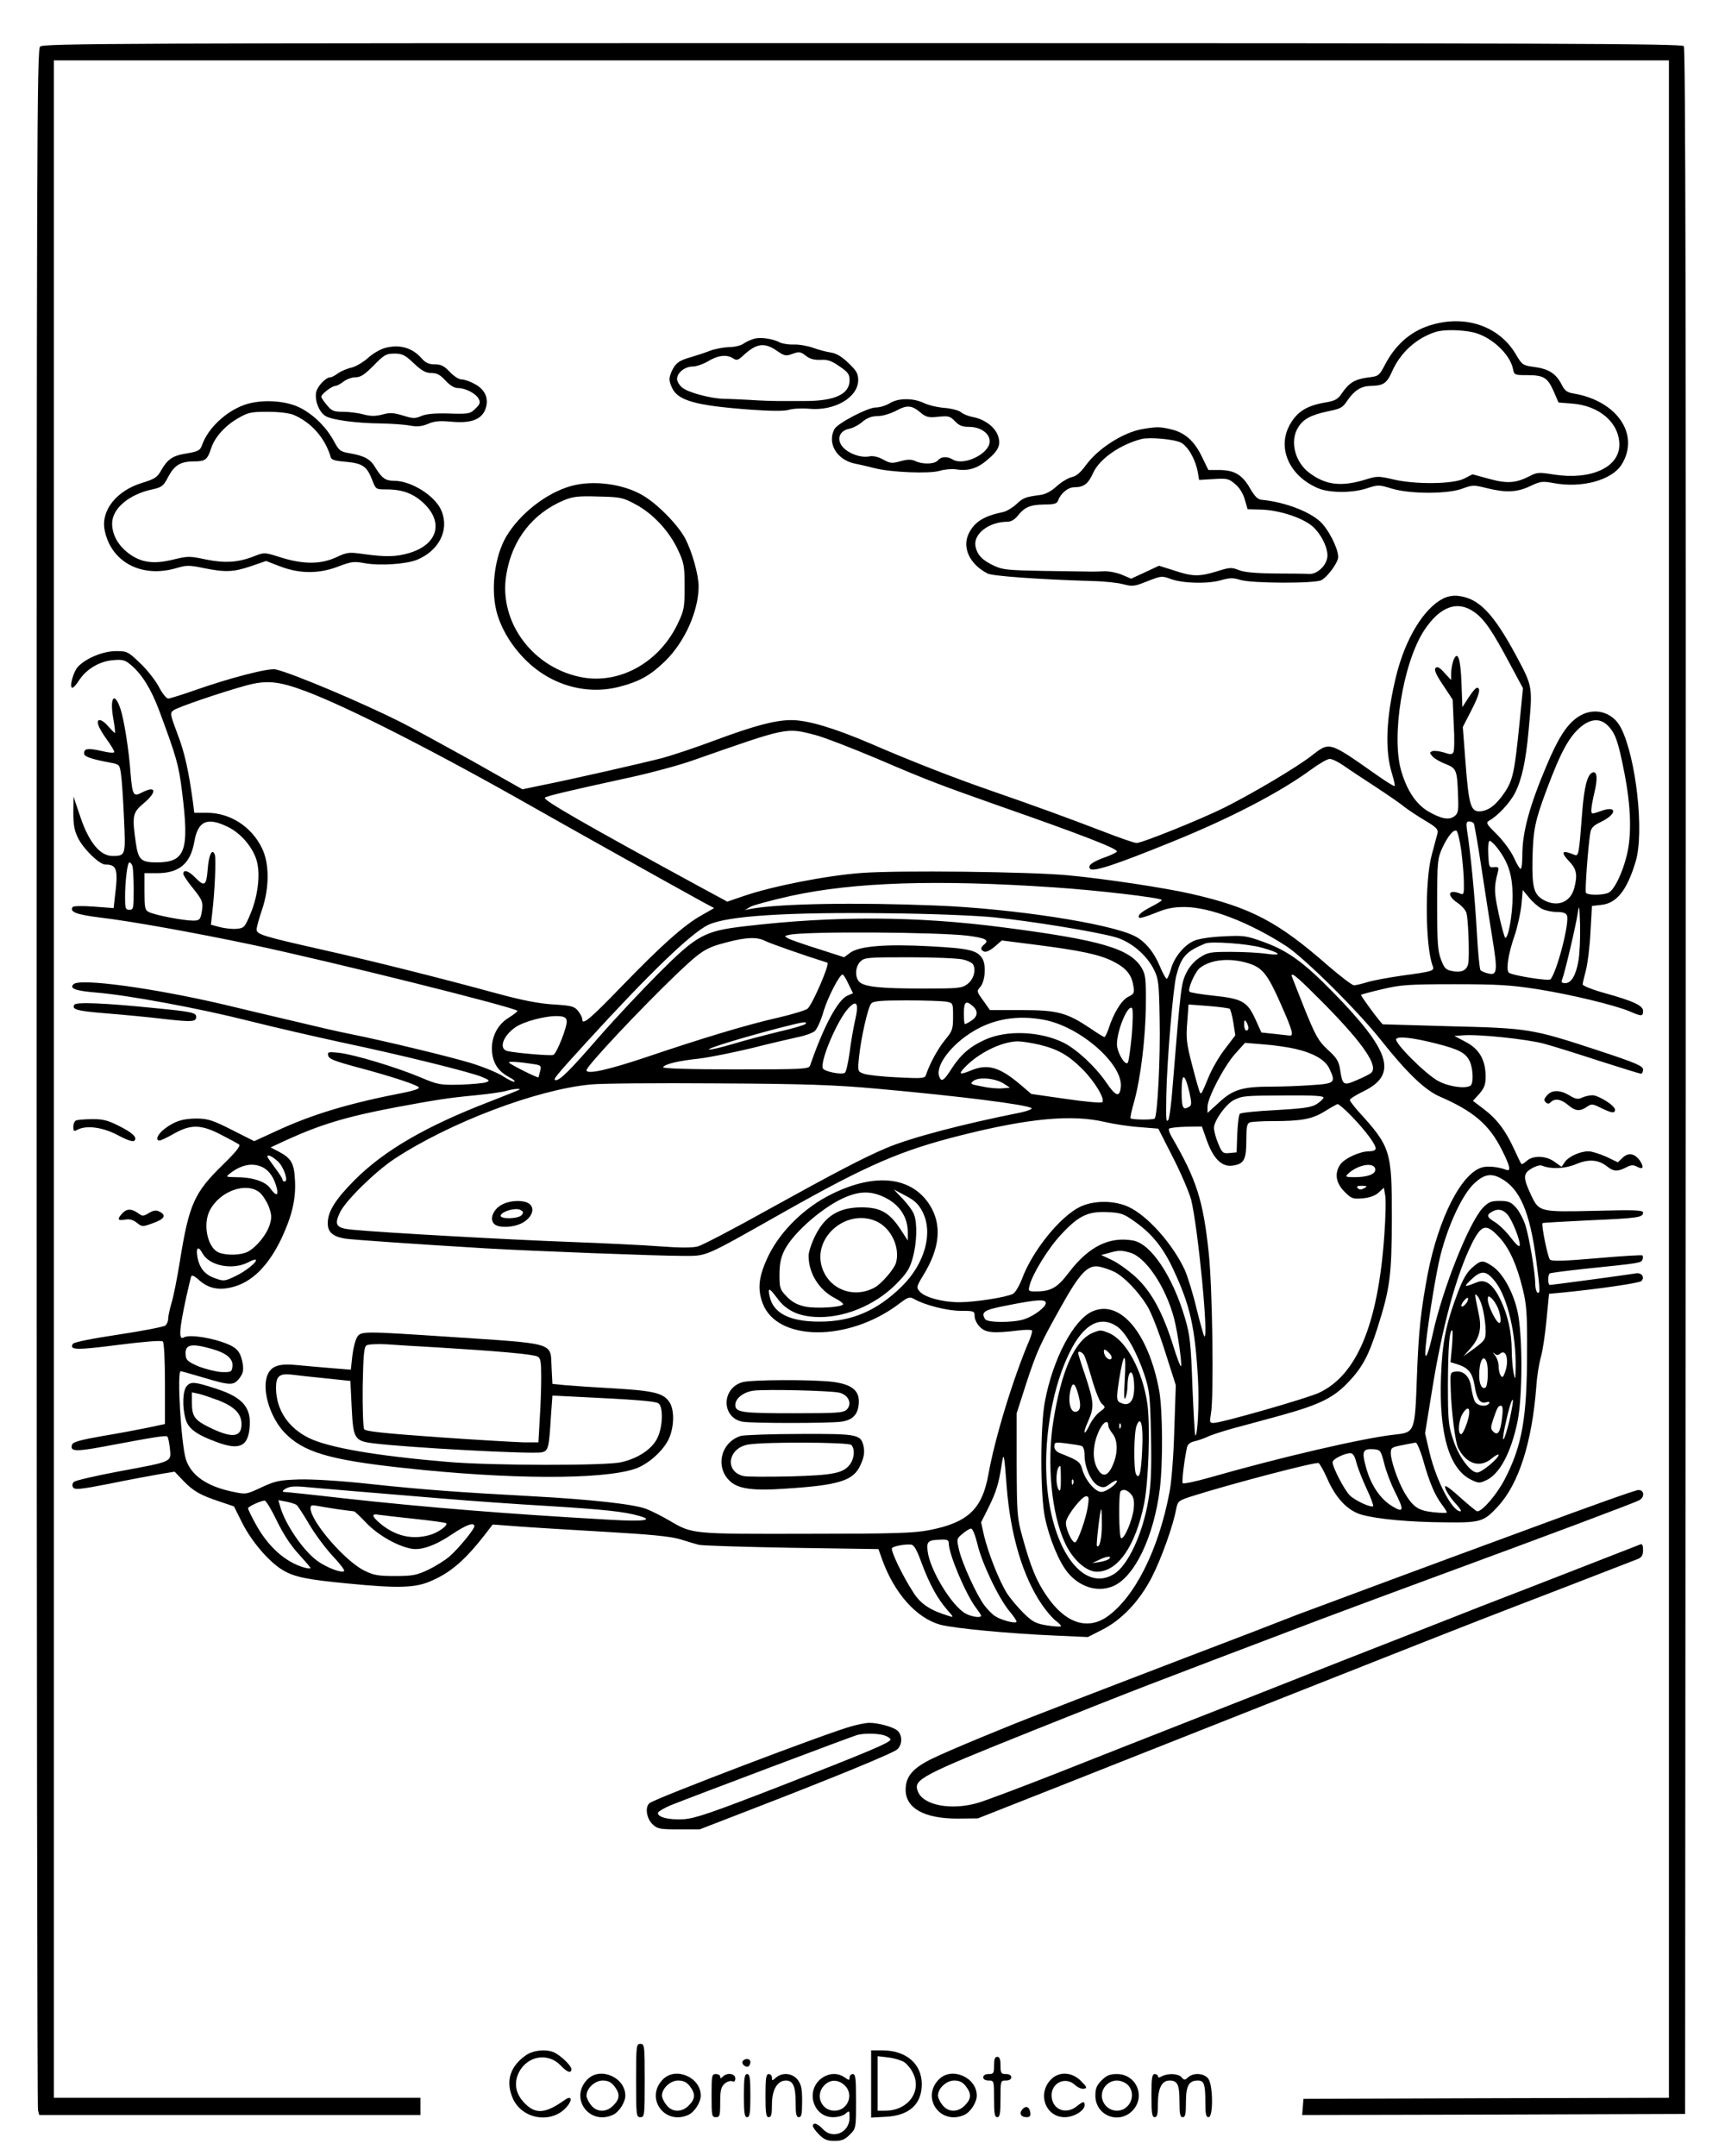 <?xml version="1.0" standalone="no"?>
<!DOCTYPE svg PUBLIC "-//W3C//DTD SVG 20010904//EN"
 "http://www.w3.org/TR/2001/REC-SVG-20010904/DTD/svg10.dtd">
<svg version="1.0" xmlns="http://www.w3.org/2000/svg"
 width="800pt" height="1000pt" viewBox="0 0 800 1000"
 preserveAspectRatio="xMidYMid meet">

<g transform="translate(0,1000) scale(0.1,-0.1)"
fill="#000000" stroke="none">
<path d="M186 9784 c-15 -14 -16 -462 -16 -4782 0 -2622 3 -4777 6 -4789 l6
-23 884 0 884 0 0 40 0 40 -850 0 -850 0 0 4725 0 4725 3745 0 3745 0 0 -4725
0 -4725 -847 -2 -848 -3 -3 -38 -3 -37 888 2 888 3 3 4789 c1 3532 -1 4792 -9
4802 -10 12 -628 14 -3810 14 -3439 0 -3799 -1 -3813 -16z"/>
<path d="M6649 8496 c-98 -26 -172 -87 -224 -184 -29 -56 -31 -57 -82 -63 -59
-8 -86 -24 -119 -72 -20 -30 -31 -36 -84 -45 -79 -14 -124 -42 -156 -98 -64
-109 -6 -242 130 -299 53 -22 159 -22 225 0 52 17 56 17 115 -1 85 -26 262
-26 329 0 46 17 52 17 112 2 89 -22 139 -20 201 9 48 23 57 24 111 14 130 -24
269 14 314 87 85 138 -21 295 -224 329 -30 5 -41 13 -56 44 -26 49 -59 70
-126 79 -53 7 -56 9 -87 62 -75 124 -224 178 -379 136z m181 -37 c83 -18 173
-100 187 -171 5 -27 8 -28 65 -28 77 0 95 -11 123 -74 l23 -53 64 -5 c127 -10
218 -90 218 -191 0 -105 -133 -165 -304 -138 -68 11 -78 11 -113 -8 -64 -32
-103 -35 -187 -12 l-77 21 -39 -20 c-52 -26 -229 -28 -331 -3 -65 15 -73 15
-122 0 -115 -36 -188 -28 -265 30 -67 50 -91 147 -52 210 24 40 61 59 142 76
55 11 65 16 88 51 31 45 63 65 105 66 60 1 76 11 100 65 39 90 115 158 205
186 37 11 113 10 170 -2z"/>
<path d="M3498 8429 c-15 -4 -37 -14 -50 -23 -12 -9 -43 -16 -68 -16 -25 -1
-63 -8 -85 -16 -22 -9 -62 -22 -89 -30 -58 -16 -75 -29 -93 -71 -11 -28 -11
-38 2 -68 26 -63 108 -86 365 -105 95 -7 157 -7 178 -1 19 6 61 8 95 5 118
-11 227 53 227 133 0 30 -8 44 -45 79 -31 30 -56 45 -82 49 -21 3 -58 13 -83
22 -25 9 -65 16 -89 15 -24 -1 -53 4 -65 10 -32 17 -88 25 -118 17z m105 -56
c35 -24 41 -26 73 -14 30 11 37 10 61 -9 19 -15 39 -20 68 -19 32 2 51 -4 88
-30 40 -27 47 -37 47 -65 0 -64 -68 -96 -206 -96 -43 0 -101 0 -129 0 -27 0
-84 2 -125 5 -41 2 -95 5 -120 5 -64 1 -171 30 -197 53 -13 11 -23 29 -23 39
0 29 36 58 73 58 17 0 50 12 72 25 44 27 85 32 115 13 16 -11 23 -9 47 13 61
57 98 62 156 22z"/>
<path d="M1793 8388 c-24 -5 -59 -24 -85 -47 -23 -21 -59 -42 -78 -46 -19 -4
-47 -16 -62 -26 -14 -11 -30 -19 -36 -19 -21 0 -60 -41 -66 -70 -7 -40 15 -94
46 -111 31 -17 142 -32 253 -33 50 -1 111 -5 136 -10 34 -6 55 -4 84 8 29 13
56 15 109 10 89 -8 136 9 156 55 19 48 3 91 -45 118 -22 13 -50 23 -63 23 -14
0 -37 15 -56 35 -26 28 -41 35 -70 35 -26 0 -42 7 -59 26 -42 49 -98 67 -164
52z m126 -73 c37 -35 56 -45 81 -45 26 0 41 -8 66 -35 21 -23 41 -35 58 -35
35 0 83 -25 96 -50 9 -17 6 -25 -15 -45 -24 -24 -30 -26 -122 -23 -69 2 -108
-2 -130 -12 -28 -12 -38 -12 -85 3 -44 13 -60 14 -96 4 -32 -8 -53 -8 -87 1
-25 7 -67 12 -94 12 -43 0 -53 4 -75 31 -14 17 -26 34 -26 39 0 12 50 50 65
50 7 0 24 9 38 20 14 11 39 20 55 20 24 0 43 12 85 55 48 49 58 55 96 55 36 0
49 -6 90 -45z"/>
<path d="M4125 8129 c-16 -10 -45 -19 -63 -19 -38 0 -177 -73 -192 -100 -35
-65 10 -142 93 -160 26 -5 68 -15 95 -22 77 -19 251 -26 299 -12 23 7 58 10
77 7 55 -9 99 4 145 44 55 46 65 73 47 118 -17 39 -64 72 -116 81 -19 4 -43
13 -53 22 -9 8 -43 17 -75 20 -31 2 -75 12 -98 23 -51 24 -120 23 -159 -2z
m147 -45 c24 -19 36 -22 80 -17 48 5 55 2 77 -21 19 -20 34 -26 66 -26 52 0
95 -30 95 -67 0 -57 -120 -116 -172 -84 -25 15 -53 14 -68 -4 -15 -18 -69 -20
-104 -4 -19 9 -36 9 -69 0 -39 -11 -48 -11 -82 8 -24 13 -48 18 -65 14 -38 -7
-92 12 -120 42 -32 35 -19 76 27 86 18 3 46 18 63 33 22 18 43 26 70 26 22 0
59 11 86 25 52 28 73 26 116 -11z"/>
<path d="M1133 8122 c-85 -30 -168 -108 -195 -184 -10 -28 -17 -32 -83 -43
-54 -9 -79 -27 -106 -74 -20 -36 -30 -42 -91 -61 -117 -36 -190 -127 -173
-217 28 -149 171 -226 333 -178 47 14 59 14 127 0 100 -20 137 -19 219 9 l70
24 65 -25 c91 -35 183 -35 271 0 59 22 71 24 120 15 71 -13 194 -5 245 16 100
42 148 135 114 223 -26 70 -139 143 -222 143 -39 0 -56 12 -86 61 -23 40 -51
55 -121 67 -41 7 -48 12 -71 55 -34 63 -89 119 -152 153 -68 37 -185 44 -264
16z m228 -46 c83 -35 147 -108 173 -197 3 -12 21 -17 71 -21 76 -7 97 -21 121
-84 17 -44 17 -44 67 -44 74 0 126 -20 173 -65 93 -89 63 -191 -68 -230 -61
-18 -109 -19 -211 -5 -69 10 -77 9 -128 -15 -72 -33 -152 -33 -255 -1 -76 24
-77 25 -123 7 -75 -30 -137 -34 -226 -16 -75 16 -84 16 -150 0 -92 -23 -150
-15 -208 28 -50 38 -77 87 -77 139 0 69 78 135 186 158 44 10 52 15 74 58 29
55 58 72 121 72 51 0 61 8 78 60 16 51 65 106 125 140 46 27 60 30 137 30 52
0 100 -6 120 -14z"/>
<path d="M5299 8010 c-90 -15 -208 -91 -264 -169 -24 -33 -44 -50 -65 -54 -16
-4 -47 -22 -69 -42 -26 -24 -53 -38 -78 -41 -69 -9 -78 -13 -111 -44 -18 -16
-45 -32 -60 -35 -87 -18 -131 -44 -158 -97 -34 -66 2 -145 86 -188 23 -12 230
-27 485 -35 55 -1 120 -8 145 -15 42 -11 51 -10 111 14 64 25 67 26 110 10 56
-20 170 -23 232 -5 40 11 55 12 90 1 54 -16 345 -17 375 -1 25 13 67 67 77 99
8 27 -29 112 -71 161 -44 52 -168 102 -284 113 -18 2 -32 17 -54 55 -35 61
-72 83 -143 83 l-49 0 -31 64 c-36 73 -79 110 -143 125 -51 12 -66 12 -131 1z
m178 -63 c33 -18 67 -77 78 -137 l6 -36 68 4 c61 4 70 2 99 -23 20 -16 37 -44
45 -72 l13 -45 70 -2 c85 -4 191 -40 235 -81 42 -40 72 -108 64 -144 -8 -39
-48 -74 -82 -73 -15 1 -88 2 -161 2 -92 1 -143 6 -167 16 -33 13 -42 13 -101
-6 -83 -25 -112 -25 -199 4 l-70 22 -64 -30 -65 -30 -45 19 c-25 10 -64 17
-86 15 -22 -1 -53 -2 -70 -1 -16 0 -111 2 -210 3 -159 3 -185 5 -225 24 -54
25 -78 50 -86 90 -11 57 62 114 148 114 17 0 34 10 48 28 32 40 58 51 123 52
46 0 59 4 64 18 12 34 46 62 75 62 44 0 65 16 87 65 29 66 125 133 226 159 38
9 150 -1 182 -17z"/>
<path d="M2649 7746 c-115 -32 -239 -129 -302 -236 -51 -88 -71 -232 -46 -339
17 -73 61 -152 123 -218 118 -127 288 -179 446 -139 97 25 146 53 215 120 91
89 154 231 155 345 0 55 -30 161 -62 223 -34 64 -129 161 -198 201 -91 53
-229 71 -331 43z m298 -85 c81 -43 156 -124 196 -209 29 -62 32 -75 32 -172 0
-98 -2 -110 -32 -173 -84 -176 -262 -278 -436 -250 -232 39 -396 256 -359 477
26 162 122 285 268 346 41 17 67 20 159 17 103 -2 114 -5 172 -36z"/>
<path d="M6693 7224 c-90 -46 -175 -185 -218 -359 -47 -192 -54 -347 -18 -458
8 -27 13 -50 11 -53 -3 -2 -40 21 -84 52 -225 158 -216 155 -305 86 -72 -55
-268 -171 -399 -237 -108 -54 -383 -165 -409 -165 -10 0 -82 25 -159 55 -156
60 -320 120 -520 189 -159 55 -358 132 -552 216 -173 74 -294 110 -370 110
-75 0 -172 -26 -355 -94 -82 -31 -190 -67 -240 -81 -92 -24 -425 -100 -571
-129 l-81 -17 -239 135 c-132 73 -278 153 -324 176 -181 91 -500 226 -581 245
-31 8 -212 -39 -374 -96 -60 -21 -117 -39 -125 -39 -8 0 -28 24 -43 54 -16 30
-55 80 -87 110 -56 54 -61 56 -112 56 -60 0 -139 -33 -176 -72 -23 -25 -42
-98 -26 -98 5 0 19 16 31 35 34 52 95 88 157 93 45 4 56 1 84 -23 50 -42 93
-111 130 -210 80 -215 91 -253 106 -375 35 -277 16 -330 -118 -330 -72 0 -85
13 -96 90 -18 126 -15 141 35 183 65 54 60 86 -7 51 -40 -21 -44 -13 -53 95
-7 101 -30 244 -46 292 -28 84 -51 56 -34 -42 7 -38 10 -69 8 -69 -2 0 -16 14
-30 30 -30 36 -58 41 -47 8 3 -13 22 -44 40 -69 19 -26 34 -51 34 -57 0 -5
-24 -4 -60 5 -63 14 -80 12 -80 -12 0 -14 33 -26 120 -42 44 -8 45 -10 51 -53
4 -25 10 -116 14 -204 8 -175 8 -176 -54 -176 -57 0 -109 64 -148 180 l-32 95
-1 -74 c0 -57 5 -84 22 -118 26 -52 99 -123 127 -123 53 0 60 -22 44 -148 l-6
-54 -92 7 c-53 4 -95 3 -98 -2 -15 -23 17 -35 129 -49 144 -17 442 -71 694
-124 370 -78 1240 -295 1240 -309 0 -3 -18 -17 -40 -31 -55 -33 -84 -94 -78
-161 6 -54 30 -89 81 -116 16 -8 26 -17 23 -20 -3 -3 -27 8 -53 25 -26 17 -93
44 -148 61 -99 30 -400 103 -565 136 -47 9 -159 35 -250 57 -91 21 -241 57
-333 79 -325 76 -667 123 -696 94 -21 -20 10 -31 109 -39 144 -12 475 -73 700
-130 119 -30 315 -75 435 -101 280 -59 598 -138 650 -160 36 -15 38 -18 19
-25 -11 -4 -65 -9 -120 -11 -94 -2 -103 0 -184 34 -111 47 -311 107 -379 114
-48 5 -53 4 -49 -13 3 -15 28 -25 123 -51 174 -46 300 -88 298 -98 -1 -6 -30
-15 -65 -22 -259 -50 -429 -101 -599 -180 l-100 -46 -103 52 c-88 45 -111 52
-162 53 -66 0 -104 -12 -151 -48 -32 -24 -44 -54 -23 -54 6 0 36 14 67 32 78
44 126 43 218 -5 39 -20 76 -40 83 -45 9 -6 -10 -31 -73 -93 -134 -130 -158
-184 -200 -444 -13 -82 -31 -172 -40 -200 -8 -27 -15 -60 -15 -71 0 -12 -6
-26 -13 -32 -7 -6 -105 -25 -217 -42 -120 -18 -207 -35 -212 -43 -18 -29 16
-30 209 -5 119 15 202 22 208 16 6 -5 10 -86 10 -196 l0 -187 -80 -17 c-44 -9
-139 -27 -212 -39 -92 -16 -134 -27 -138 -38 -13 -33 14 -35 138 -12 255 48
297 54 303 48 4 -4 9 -29 12 -56 6 -63 15 -59 -238 -106 -107 -20 -200 -42
-207 -48 -8 -8 -9 -17 -4 -26 8 -12 34 -9 168 17 87 18 191 37 230 44 l73 12
40 -42 c46 -48 79 -67 170 -97 l65 -22 39 -78 c44 -87 128 -184 190 -219 53
-31 113 -43 303 -61 225 -22 305 -20 375 9 99 41 168 101 273 239 l20 26 120
-9 c66 -5 247 -16 403 -25 208 -12 300 -21 345 -34 34 -11 73 -22 87 -26 14
-4 207 -10 430 -14 l404 -6 17 -48 c57 -158 160 -273 271 -303 65 -17 319 -41
528 -50 l155 -7 65 33 c92 46 175 134 232 245 44 86 99 239 113 317 7 35 11
38 69 57 179 57 575 161 591 155 6 -3 23 -34 39 -69 40 -93 95 -151 159 -170
73 -21 224 -35 391 -36 163 -2 178 3 243 74 97 105 158 297 178 557 3 47 13
108 21 135 8 28 20 105 26 172 l12 122 65 6 c170 17 354 44 363 53 17 17 2 40
-24 36 -41 -7 -391 -54 -400 -54 -10 0 -11 47 0 54 4 2 77 12 162 21 253 26
261 27 267 42 3 8 3 16 0 20 -3 3 -99 -3 -212 -13 -151 -13 -208 -15 -217 -6
-10 10 -41 162 -34 169 1 2 100 7 218 13 226 10 248 13 248 36 0 11 -38 13
-222 8 -256 -6 -260 -5 -296 70 -39 83 -39 102 -1 125 19 12 41 18 49 15 43
-18 108 -15 158 6 59 25 104 22 145 -10 30 -24 48 -25 88 -5 22 12 34 13 50 4
28 -15 35 -5 16 25 -24 36 -54 42 -81 17 l-23 -22 -54 26 c-30 13 -67 25 -82
25 -39 0 -92 -24 -110 -50 l-15 -22 -32 23 c-39 29 -100 31 -129 5 -12 -11
-23 -17 -25 -15 -3 3 -18 34 -34 69 -39 86 -81 141 -141 186 l-50 38 30 33
c23 27 29 43 29 81 -1 76 -29 126 -92 159 l-53 28 40 3 c71 6 299 -18 376 -39
41 -11 156 -47 257 -80 100 -32 187 -59 192 -59 6 0 10 9 10 19 0 17 -33 31
-212 90 -304 100 -320 102 -683 111 -170 5 -311 9 -312 9 -10 6 -104 133 -101
137 3 2 47 14 99 26 83 20 121 23 334 23 201 0 263 -4 385 -23 157 -25 359
-74 428 -103 55 -24 62 -24 62 2 0 25 -45 46 -182 84 -54 15 -98 33 -98 39 0
6 7 36 15 66 8 30 18 110 21 176 l7 122 44 5 c72 8 119 69 159 202 40 136 2
479 -68 618 -40 79 -132 101 -205 48 -49 -35 -89 -99 -141 -223 -79 -187 -112
-308 -112 -415 0 -35 -3 -63 -8 -63 -4 0 -18 23 -31 52 -13 29 -48 77 -78 107
-48 47 -53 55 -38 64 41 22 98 84 121 129 32 63 50 147 63 288 19 206 20 204
-56 346 -107 199 -174 269 -270 280 -23 3 -50 -2 -70 -12z m146 -64 c46 -34
81 -84 166 -244 l58 -108 -17 -172 c-22 -217 -30 -256 -69 -313 -39 -57 -73
-83 -112 -86 -44 -3 -53 28 -68 221 l-13 170 38 74 c38 73 47 108 28 108 -6 0
-23 -20 -39 -45 l-29 -45 -4 109 c-4 118 -18 158 -38 107 -5 -15 -10 -42 -10
-59 l0 -31 -31 33 c-22 25 -33 31 -41 23 -8 -8 1 -30 34 -79 l45 -68 5 -116
c4 -64 3 -121 -2 -129 -6 -10 -15 -10 -44 0 -20 6 -44 9 -53 6 -14 -6 -14 -8
1 -25 9 -10 37 -26 61 -35 50 -20 53 -28 57 -149 3 -69 0 -80 -17 -93 -25 -19
-62 -12 -122 23 -54 32 -96 93 -123 182 -50 160 6 508 106 659 73 110 154 139
233 82z m-5424 -365 c196 -73 606 -282 1060 -540 153 -87 605 -340 783 -438
l54 -29 -56 -32 c-82 -45 -187 -139 -370 -328 -154 -159 -186 -186 -186 -154
0 8 -9 24 -19 37 -17 21 -30 25 -113 30 -66 4 -142 18 -263 51 -271 74 -583
152 -810 203 -275 62 -305 71 -305 94 0 9 11 51 25 91 35 104 35 216 -1 288
-49 99 -147 161 -251 162 l-62 0 -6 48 c-20 147 -39 233 -72 318 -34 90 -35
97 -19 109 19 15 229 86 339 116 94 25 148 20 272 -26z m6041 -160 c36 -36 49
-74 78 -223 30 -155 34 -285 10 -381 -20 -81 -57 -157 -83 -171 -25 -13 -98
-13 -106 -1 -5 9 9 205 20 277 4 24 14 35 50 52 76 37 75 78 -1 50 -43 -15
-44 -15 -44 6 0 11 7 49 15 83 15 63 12 97 -9 90 -24 -8 -39 -66 -48 -181 -15
-200 -17 -209 -36 -201 -60 25 -67 14 -22 -33 32 -34 37 -62 20 -124 -18 -63
-77 -86 -138 -54 -48 25 -57 57 -55 187 3 139 11 179 65 324 69 185 109 257
170 302 42 30 82 30 114 -2z m-3675 -44 c41 -11 171 -61 289 -111 238 -102
287 -120 570 -220 369 -129 540 -195 540 -209 0 -4 -22 -15 -49 -25 -66 -23
-89 -41 -75 -56 15 -15 123 21 381 126 267 108 500 229 644 335 37 27 75 49
86 49 11 0 40 -14 64 -31 24 -17 91 -61 149 -99 58 -38 119 -80 135 -94 17
-13 59 -41 94 -62 51 -30 62 -41 58 -58 -3 -12 -15 -57 -27 -101 -33 -121 -30
-428 5 -517 8 -21 -1 -24 -142 -43 -62 -9 -134 -22 -160 -30 -26 -8 -55 -15
-64 -15 -8 0 -62 41 -120 91 -231 203 -358 270 -634 333 -122 28 -400 70 -570
86 -177 17 -790 24 -960 11 -163 -12 -416 -62 -546 -107 l-76 -26 -124 67
c-536 292 -733 405 -722 415 8 8 101 30 403 96 91 20 217 54 280 76 448 157
434 154 571 119z m-2723 -427 c61 -30 116 -96 133 -158 17 -62 5 -161 -28
-241 -28 -67 -31 -70 -66 -73 -19 -2 -55 2 -78 8 l-41 11 6 52 c12 100 19 255
12 273 -12 32 -28 -1 -33 -70 -6 -75 -15 -80 -58 -36 -30 31 -55 39 -55 17 0
-6 20 -37 45 -67 46 -57 49 -66 39 -119 -6 -27 -11 -31 -39 -31 -45 0 -179 26
-205 40 -18 9 -20 20 -20 95 l0 85 58 0 c103 0 155 44 173 145 17 98 60 117
157 69z m5777 17 c3 -6 19 -97 35 -203 16 -106 39 -254 51 -329 25 -152 23
-175 -19 -164 -15 3 -31 10 -36 15 -4 5 -12 84 -17 177 -8 150 -29 372 -46
476 -4 29 -2 37 10 37 9 0 18 -4 22 -9z m-58 -127 c6 -49 12 -115 12 -148 1
-52 -1 -57 -16 -51 -57 23 -66 -7 -13 -43 19 -13 38 -34 41 -47 7 -24 13 -150
10 -217 -1 -45 -26 -62 -76 -52 -29 5 -37 13 -52 53 -15 39 -18 78 -18 256 0
197 2 213 23 260 26 56 51 87 66 82 6 -2 16 -44 23 -93z m167 13 c52 -68 70
-125 71 -222 0 -85 -19 -195 -34 -195 -3 0 -17 49 -30 109 -22 103 -23 124 -5
194 6 24 4 27 -17 25 -23 -3 -24 0 -27 60 -2 36 1 62 7 62 5 0 21 -15 35 -33z
m-6330 -83 c3 -9 6 -58 6 -110 0 -87 -1 -94 -20 -94 -18 0 -20 7 -20 58 0 76
11 162 20 162 4 0 11 -7 14 -16z m4276 -100 c196 -13 487 -47 498 -58 2 -3
-19 -16 -46 -30 -50 -26 -69 -42 -58 -53 3 -3 36 7 73 22 53 22 84 28 138 28
119 -1 299 -71 470 -181 85 -56 330 -298 440 -437 119 -150 203 -231 272 -261
157 -68 230 -131 288 -247 40 -79 44 -103 18 -92 -32 12 -82 18 -107 11 -97
-24 -204 -234 -255 -496 -32 -172 -42 -261 -50 -480 -9 -253 -10 -254 -103
-264 -147 -16 -533 -106 -861 -200 -64 -18 -120 -30 -122 -25 -5 7 8 112 20
166 3 14 15 24 35 28 17 4 43 13 58 20 15 8 68 25 117 39 50 13 151 41 225 61
180 50 243 81 312 153 65 68 95 123 136 252 59 186 66 242 67 510 0 314 -5
330 -157 497 -21 24 -38 47 -38 51 0 5 29 24 65 41 158 78 124 186 -142 458
-137 140 -209 192 -320 233 -83 30 -94 32 -188 27 -55 -2 -116 -11 -136 -20
-46 -19 -94 -77 -109 -133 -7 -24 -16 -44 -19 -44 -4 0 -18 25 -31 56 -28 68
-70 119 -119 143 -117 58 -563 127 -921 141 -370 15 -723 9 -855 -15 l-30 -6
25 15 c14 8 97 30 185 50 295 65 683 77 1225 40z m2260 -99 c16 -8 47 -15 70
-15 28 0 43 -5 47 -16 13 -33 -46 -260 -76 -296 -8 -10 -181 18 -194 31 -13
13 -3 85 27 171 14 41 28 106 32 144 l6 68 30 -36 c16 -20 43 -43 58 -51z
m170 -243 c-12 -67 -33 -102 -61 -102 -16 0 -19 4 -14 18 11 26 64 250 72 307
7 43 8 35 11 -58 1 -60 -2 -134 -8 -165z m-2709 203 c169 -17 471 -66 562 -92
71 -20 145 -82 179 -151 21 -43 23 -62 26 -227 4 -182 -10 -450 -23 -463 -7
-7 -104 -6 -112 1 -2 3 5 38 17 78 30 109 53 296 54 449 1 119 -1 139 -19 170
-53 90 -189 130 -645 189 -401 52 -776 54 -1195 5 -188 -22 -222 -40 -400
-218 -78 -78 -203 -211 -278 -297 -132 -152 -179 -199 -199 -199 -17 0 -4 16
142 176 291 319 484 505 564 544 88 42 363 60 837 54 193 -2 401 -10 490 -19z
m-123 -85 c83 -11 101 -20 77 -40 -19 -16 -19 -26 0 -34 9 -3 29 7 48 23 l33
29 149 -19 c214 -27 302 -46 365 -77 62 -31 88 -62 96 -114 6 -33 4 -38 -25
-52 -31 -17 -66 -74 -90 -148 -7 -21 -16 -38 -19 -38 -4 0 -33 18 -65 40 -109
73 -152 85 -319 85 l-147 0 -31 44 c-30 41 -31 44 -15 62 23 24 29 97 13 129
-23 42 -58 51 -246 61 -206 11 -326 1 -369 -30 l-28 -21 -121 39 c-67 21 -130
43 -140 49 -17 10 -17 11 6 16 71 17 690 13 828 -4z m-940 -24 c21 -11 183
-68 289 -101 13 -4 -66 -187 -91 -213 -7 -7 -68 -26 -137 -42 -146 -33 -351
-95 -617 -185 -170 -57 -272 -80 -272 -59 0 19 250 285 418 446 116 110 134
122 235 148 87 23 139 25 175 6z m2302 -31 c88 -24 102 -40 25 -29 -33 5 -108
9 -166 9 -98 0 -108 -2 -146 -27 -25 -16 -49 -44 -62 -72 -23 -46 -26 -72 -62
-516 -6 -85 -16 -159 -21 -165 -10 -11 -11 -3 -9 115 3 161 31 492 46 554 23
88 45 113 135 150 28 11 195 -1 260 -19z m-1386 -55 c21 -4 43 -15 48 -22 16
-25 4 -70 -25 -92 -26 -20 -41 -21 -210 -21 -197 0 -268 8 -292 31 -21 22 -19
70 5 94 19 19 33 20 228 20 114 0 225 -5 246 -10z m1326 -18 c66 -21 89 -50
154 -198 51 -116 57 -140 36 -137 -8 1 -41 4 -73 8 l-57 6 -29 64 c-37 80 -61
93 -195 107 -55 6 -105 14 -109 18 -11 10 24 90 46 109 50 41 140 50 227 23z
m-1855 -96 l21 -43 -26 -11 c-45 -20 -111 -144 -173 -324 -6 -17 -32 -18 -347
-18 -216 0 -339 4 -335 10 9 15 72 30 168 40 48 6 158 28 245 49 86 22 183 44
214 51 32 6 66 19 77 28 10 9 29 50 40 90 21 69 75 173 89 172 4 -1 16 -20 27
-44z m2212 -98 c179 -183 248 -285 211 -315 -7 -6 -37 -21 -66 -33 -62 -27
-66 -24 -77 49 -6 38 -15 54 -57 92 -44 41 -56 62 -109 193 -32 81 -59 149
-59 151 0 17 33 -12 157 -137z m-1758 16 c31 -6 31 -7 31 -69 0 -58 -3 -67
-36 -107 -33 -39 -73 -113 -89 -162 -5 -18 -14 -19 -134 -13 -70 3 -140 11
-156 17 -27 10 -28 11 -21 78 9 88 41 229 56 247 10 12 43 15 165 15 84 0 167
-3 184 -6z m-423 -85 c-8 -35 -20 -103 -26 -152 -7 -48 -16 -90 -22 -93 -16
-10 -96 6 -102 21 -13 35 67 223 119 279 38 41 49 23 31 -55z m546 64 c25 -22
23 -48 -7 -67 -13 -9 -27 -16 -30 -16 -3 0 -5 23 -5 50 0 54 10 62 42 33z
m1191 -12 c4 -4 12 -33 17 -65 l9 -58 -47 -62 c-27 -34 -61 -93 -77 -132 -32
-77 -33 -79 -39 -73 -3 2 -19 58 -36 124 -28 107 -30 129 -24 203 l6 83 92 -7
c50 -4 94 -10 99 -13z m-454 -120 c-6 -63 -14 -121 -18 -129 -11 -20 -51 46
-51 85 0 64 51 186 70 167 5 -5 4 -60 -1 -123z m-2621 65 c5 -23 -46 -153 -62
-159 -13 -5 -175 9 -213 18 -41 10 -21 70 37 110 40 28 144 55 200 52 25 -1
36 -7 38 -21z m2213 4 c168 -31 368 -206 357 -312 -5 -49 -23 -44 -66 19 -51
75 -136 154 -198 186 -108 54 -266 61 -367 14 -69 -31 -113 -70 -154 -134 -36
-57 -48 -64 -58 -34 -16 50 57 146 156 206 96 59 208 78 330 55z m949 -37 c0
-7 -4 -13 -10 -13 -5 0 -10 12 -10 28 0 21 2 24 10 12 5 -8 10 -21 10 -27z
m-2054 18 c-4 -5 -57 -21 -119 -35 -61 -15 -158 -40 -214 -57 -57 -17 -108
-29 -115 -27 -12 4 143 52 322 99 117 30 134 33 126 20z m2928 -92 c101 -26
132 -42 151 -79 17 -34 20 -106 4 -116 -25 -15 -101 -4 -149 22 -59 32 -205
178 -195 195 9 14 79 6 189 -22z m-1846 -4 c88 -21 137 -49 202 -114 57 -57
106 -139 92 -153 -5 -5 -80 2 -169 15 l-160 23 -54 46 c-94 79 -149 95 -226
63 -53 -22 -60 -18 -28 15 64 67 171 119 245 120 19 0 63 -7 98 -15z m1190
-20 c85 -20 138 -51 157 -91 31 -66 26 -70 -82 -77 -54 -4 -137 -7 -185 -7
-135 0 -179 -13 -243 -72 l-55 -50 0 28 c0 42 76 187 128 246 l46 51 85 -7
c46 -3 114 -13 149 -21z m-3530 -71 c31 -5 33 -8 27 -32 -4 -15 -7 -28 -8 -29
-4 -4 -137 63 -137 69 0 6 47 3 118 -8z m3038 -130 c10 -45 11 -60 1 -66 -31
-20 -37 -8 -37 69 0 90 14 89 36 -3z m-861 40 l29 -19 -37 -3 c-21 -2 -63 2
-94 9 -53 10 -56 12 -38 26 26 19 101 12 140 -13z m-595 -23 c391 -35 707 -75
724 -91 4 -4 -18 -13 -50 -20 -272 -54 -511 -117 -624 -165 -106 -45 -238
-114 -545 -284 -159 -89 -307 -166 -328 -172 -25 -7 -82 -7 -175 0 -75 6 -267
15 -427 21 -272 10 -847 42 -997 56 -79 7 -90 21 -61 81 24 52 162 188 251
247 255 168 658 322 912 346 47 5 310 7 585 5 409 -2 543 -7 735 -24z m-1651
-5 c-2 -2 -65 -27 -139 -56 -294 -113 -490 -227 -627 -365 -89 -90 -123 -145
-123 -199 0 -41 23 -61 80 -71 33 -5 319 -25 650 -45 225 -13 798 -35 915 -35
117 0 91 -11 470 203 388 219 542 286 825 357 311 78 511 97 664 61 43 -10
116 -21 163 -24 l85 -7 68 -134 c38 -74 75 -162 84 -195 32 -129 83 -656 61
-634 -3 3 -19 61 -36 129 -16 68 -41 148 -54 178 -56 121 -174 254 -263 294
-66 30 -161 30 -224 -1 -92 -45 -221 -205 -268 -333 -13 -33 -31 -64 -42 -70
-30 -16 -177 -39 -249 -39 -77 0 -159 22 -183 49 -17 19 -17 22 17 78 76 124
86 231 30 322 -83 133 -251 153 -453 54 -126 -61 -238 -170 -295 -285 -46 -95
-54 -154 -28 -223 66 -177 395 -180 629 -5 46 35 52 37 75 24 50 -28 153 -54
215 -54 62 0 64 -1 64 -25 0 -14 11 -37 25 -50 26 -27 63 -30 178 -16 32 4 60
4 63 0 2 -4 -3 -24 -12 -45 -76 -178 -160 -454 -190 -622 -29 -162 -95 -224
-274 -259 -71 -14 -163 -17 -570 -17 -533 -1 -528 -2 -635 61 -33 19 -81 44
-107 54 -56 22 -253 44 -528 59 -348 19 -501 30 -745 56 -146 16 -279 24 -340
22 -89 -3 -108 -7 -171 -36 -70 -33 -73 -34 -130 -22 -124 25 -198 76 -222
152 -22 69 -42 408 -24 408 4 0 52 -14 107 -30 124 -37 138 -37 165 -3 17 22
20 36 16 66 -9 52 -24 73 -66 91 -72 31 -182 48 -207 33 -26 -16 -22 36 11
188 10 44 20 86 22 93 3 10 15 5 39 -17 42 -37 91 -47 152 -31 91 22 168 99
229 227 48 103 67 182 62 269 -4 80 -17 102 -78 134 l-35 18 75 35 c156 71
277 108 505 151 183 34 244 44 372 56 61 6 124 15 140 20 30 9 69 13 62 6z
m3729 -38 c-3 -7 -18 -21 -35 -31 -24 -14 -66 -19 -187 -26 -86 -4 -161 -12
-166 -17 -5 -5 -10 -47 -12 -94 l-3 -85 -33 -3 c-30 -3 -34 0 -52 43 -11 26
-20 59 -20 74 0 33 56 110 91 128 42 21 51 21 237 22 142 1 183 -2 180 -11z
m129 -84 c64 -66 113 -131 113 -151 0 -8 -12 -13 -32 -13 -43 -1 -111 -32
-132 -61 -28 -40 -21 -86 19 -126 33 -33 39 -35 86 -31 33 3 58 13 73 27 l24
22 6 -35 c4 -19 2 -103 -4 -186 -29 -414 -128 -650 -305 -731 -61 -27 -451
-139 -487 -139 -18 0 -19 5 -12 43 14 78 7 582 -10 743 -26 247 -56 341 -172
541 -10 17 -16 35 -12 38 4 4 40 8 80 9 l72 1 23 -65 c31 -86 71 -125 122
-116 51 8 61 28 61 117 0 61 3 78 16 83 9 3 55 6 102 6 138 0 187 9 245 45 29
18 56 33 60 34 5 1 34 -24 64 -55z m-4978 -211 c28 -27 50 -93 31 -93 -6 0
-10 4 -10 9 0 5 -16 30 -35 55 -19 26 -35 48 -35 51 0 13 22 2 49 -22z m-69
-28 c30 -16 52 -49 64 -97 8 -36 -5 -36 -31 1 -24 32 -83 51 -160 51 -45 1
-47 1 -28 16 54 43 108 53 155 29z m5158 -7 c4 -23 -34 -38 -96 -38 -40 0 -44
2 -32 14 45 44 122 58 128 24z m580 -42 c90 -47 137 -155 167 -385 18 -135 18
-154 5 -146 -5 3 -10 21 -10 38 0 54 -28 219 -46 275 -10 30 -30 67 -45 83
-22 24 -35 29 -74 29 -40 0 -51 -5 -78 -32 -65 -70 -186 -374 -232 -583 -18
-83 -34 -126 -35 -93 -1 57 46 361 71 458 37 144 103 283 158 333 44 40 75 46
119 23z m-631 -47 c-14 -8 -22 -8 -30 0 -8 8 -3 11 19 11 25 -1 27 -2 11 -11z
m-5124 -19 c14 -11 33 -41 43 -65 14 -39 15 -52 5 -85 -14 -46 -61 -104 -102
-126 -32 -16 -96 -18 -133 -4 -53 20 -77 130 -43 196 46 89 167 133 230 84z
m3075 -90 c51 -98 11 -241 -95 -346 -116 -114 -233 -164 -382 -164 -142 0
-218 40 -233 123 -7 37 1 33 37 -15 39 -54 94 -81 171 -86 131 -9 279 51 380
152 50 51 63 71 77 122 19 68 22 159 6 201 -5 15 -29 48 -52 72 l-42 44 55
-29 c42 -22 60 -39 78 -74z m-167 62 c62 -32 99 -90 99 -156 l0 -40 -29 45
c-54 84 -96 109 -185 109 -105 0 -169 -39 -215 -131 -17 -34 -31 -76 -31 -93
0 -82 48 -159 122 -197 21 -11 38 -23 38 -28 0 -14 -125 -22 -177 -11 -36 8
-60 21 -84 46 -32 33 -34 39 -34 102 0 49 6 79 23 113 41 83 188 210 292 250
66 26 119 24 181 -9z m2879 -74 c23 -25 62 -124 58 -145 -2 -9 -19 7 -41 36
-21 28 -54 60 -73 72 -38 23 -42 33 -16 48 27 16 50 13 72 -11z m-1726 -35
c78 -55 131 -121 176 -218 80 -170 102 -270 116 -512 6 -112 -2 -270 -13 -260
-2 3 -8 105 -13 228 -7 197 -11 235 -34 314 -57 194 -157 345 -240 361 -111
20 -206 -27 -298 -147 -55 -73 -84 -89 -157 -89 -31 0 -33 2 -26 28 13 53 88
175 147 237 80 86 123 107 213 103 64 -3 76 -7 129 -45z m-1197 1 c66 -32 107
-118 89 -189 -7 -29 -68 -100 -100 -117 -100 -54 -217 -6 -246 101 -37 140
123 268 257 205z m2889 -76 c45 -50 79 -126 106 -237 18 -73 21 -116 20 -291
0 -306 -23 -436 -104 -592 -36 -69 -103 -148 -127 -148 -4 0 -38 28 -75 61
-37 34 -69 59 -73 56 -7 -8 20 -52 55 -89 14 -16 21 -28 15 -28 -38 0 -112
142 -143 272 l-21 90 31 191 c49 307 113 541 186 689 46 91 67 95 130 26z
m-6017 -71 c31 -58 138 -79 210 -43 18 10 35 16 37 13 9 -9 -47 -54 -96 -77
-48 -23 -54 -23 -92 -9 -48 16 -74 48 -83 102 -7 42 5 49 24 14z m4302 3 c73
-21 165 -158 204 -305 17 -66 38 -215 32 -222 -3 -2 -19 40 -36 95 -48 153
-100 250 -173 318 -34 31 -84 67 -112 80 l-49 23 34 9 c45 13 58 14 100 2z
m-71 -90 c44 -23 109 -90 149 -155 18 -27 55 -122 83 -210 l51 -160 -7 -207
c-3 -115 -13 -244 -22 -288 -51 -271 -164 -493 -293 -581 -92 -61 -193 -25
-277 99 -47 68 -74 134 -112 272 -25 90 -26 108 -27 335 l0 240 42 131 c51
156 65 187 163 362 88 158 125 197 178 187 20 -4 52 -15 72 -25z m-320 -144
c0 -19 -55 -60 -100 -75 -53 -17 -170 -16 -181 0 -22 34 -5 44 106 65 136 27
175 29 175 10z m-3869 -212 c70 -20 101 -46 97 -82 -3 -25 -6 -27 -49 -26 -25
1 -72 13 -105 25 -45 19 -60 29 -62 47 -8 56 19 64 119 36z m5619 -516 c29
-104 55 -164 86 -205 13 -17 24 -34 24 -38 0 -3 -28 -3 -62 1 -70 7 -95 24
-134 90 -30 51 -64 149 -64 184 0 25 5 28 53 37 28 6 57 11 63 12 5 0 21 -36
34 -81z m-180 -18 c9 -36 31 -93 48 -127 45 -88 43 -102 -10 -70 -56 33 -101
99 -123 182 -21 75 -15 87 39 83 28 -3 31 -8 46 -68z m-130 8 c6 -24 27 -78
47 -121 20 -42 34 -80 31 -83 -9 -8 -80 24 -107 49 -24 22 -81 131 -81 155 0
14 54 41 82 42 12 0 21 -13 28 -42z m-1621 -118 c18 -223 75 -413 162 -541 21
-31 51 -66 66 -77 15 -11 26 -23 23 -25 -3 -3 -32 -1 -65 4 -52 9 -66 16 -108
57 -26 26 -61 67 -77 92 -36 57 -86 184 -106 266 l-14 63 34 68 c36 72 49 116
61 198 10 65 12 56 24 -105z m-3044 -15 c99 -8 288 -24 420 -35 132 -11 354
-27 494 -35 258 -16 356 -26 425 -46 72 -20 22 -27 -134 -18 -480 27 -860 58
-1232 99 -147 17 -273 30 -280 30 -17 0 2 17 27 23 11 3 38 3 60 1 22 -2 121
-11 220 -19z m-341 -139 c30 -62 65 -115 101 -154 30 -33 55 -62 55 -65 0 -3
-13 -2 -28 2 -91 26 -172 100 -230 209 -18 33 -32 63 -32 66 0 8 59 35 77 36
7 0 32 -42 57 -94z m92 73 c6 -5 32 -45 58 -89 25 -43 73 -108 107 -145 34
-36 59 -68 55 -72 -10 -11 -81 16 -124 47 -65 47 -148 168 -172 250 l-9 32 37
-7 c20 -4 42 -11 48 -16z m189 -19 c39 -5 73 -10 77 -10 3 0 30 -25 59 -56 54
-55 141 -105 206 -117 46 -9 111 14 190 67 65 44 103 57 103 37 0 -14 -73
-103 -115 -140 -21 -18 -66 -46 -99 -62 -54 -25 -72 -29 -154 -29 -80 0 -100
4 -144 26 -91 46 -248 229 -248 289 0 13 6 15 28 11 15 -3 59 -10 97 -16z
m359 -45 c76 -8 141 -17 145 -20 10 -10 -37 -44 -77 -55 -83 -23 -160 -4 -229
54 -40 34 -42 47 -5 40 15 -2 89 -11 166 -19z m2609 -117 c20 -87 101 -257
151 -314 19 -23 33 -44 30 -47 -8 -8 -72 9 -99 27 -13 8 -35 31 -49 49 -36 47
-103 194 -118 257 -12 52 -12 53 16 76 15 13 33 24 39 24 8 0 20 -31 30 -72z
m-133 4 c0 -50 78 -235 126 -299 13 -17 24 -34 24 -37 0 -11 -41 -6 -70 9 -64
33 -168 203 -178 291 -5 46 1 51 66 53 25 1 32 -3 32 -17z m-125 -94 c37 -98
72 -162 118 -215 31 -35 31 -36 7 -28 -84 25 -130 55 -163 107 -54 83 -109
200 -100 208 9 9 57 18 87 16 15 -1 27 -22 51 -88z"/>
<path d="M2323 4410 c-36 -22 -52 -62 -33 -85 20 -24 101 -19 141 8 39 26 50
64 23 84 -26 19 -94 16 -131 -7z m96 -46 c-15 -18 -103 -20 -97 -1 7 19 70 37
91 25 15 -7 16 -12 6 -24z"/>
<path d="M1656 3798 c-8 -13 -18 -52 -22 -87 l-7 -64 -86 7 c-47 4 -119 10
-159 14 -85 9 -121 -2 -140 -42 -30 -65 7 -194 75 -268 88 -93 206 -129 558
-167 484 -53 916 -55 1069 -4 61 20 133 84 159 142 24 55 25 132 2 167 -27 42
-71 53 -252 64 -92 5 -196 12 -229 15 l-62 6 -4 76 c-6 119 28 109 -483 143
-392 26 -401 26 -419 -2z m379 -48 c264 -16 438 -31 458 -42 14 -7 17 -23 17
-97 0 -48 -3 -136 -7 -194 l-6 -107 -66 0 c-36 1 -216 11 -400 24 -251 18
-336 27 -342 37 -5 8 -8 96 -7 197 3 149 6 184 18 192 8 5 49 7 90 5 41 -3
152 -10 245 -15z m-525 -143 l115 -12 6 -124 c7 -143 13 -154 97 -165 155 -20
745 -52 785 -42 30 7 33 18 42 167 l7 96 81 -4 c314 -15 399 -22 412 -33 21
-18 19 -106 -5 -157 -23 -52 -89 -97 -169 -115 -72 -17 -598 -16 -801 1 -333
28 -554 66 -647 111 -97 48 -152 131 -153 232 0 56 16 69 75 62 22 -3 92 -11
155 -17z"/>
<path d="M3443 3589 c-97 -28 -98 -163 -1 -183 40 -8 402 -8 461 0 54 8 78 36
80 90 2 56 -35 84 -124 95 -97 11 -375 10 -416 -2z m447 -48 c44 -9 64 -51 37
-79 -16 -15 -43 -17 -251 -17 -236 0 -266 4 -266 39 1 31 39 60 86 66 61 7
347 0 394 -9z"/>
<path d="M867 3572 c-20 -21 -23 -96 -6 -155 12 -43 50 -71 142 -105 104 -39
145 -23 154 61 11 96 -29 145 -152 185 -101 33 -119 35 -138 14z m151 -69 c71
-29 102 -61 102 -109 0 -62 -45 -66 -152 -13 -66 33 -78 50 -78 114 l0 47 33
-7 c17 -4 60 -19 95 -32z"/>
<path d="M3436 3340 c-95 -29 -122 -150 -46 -214 38 -32 107 -41 248 -31 254
16 321 37 353 111 15 32 19 56 15 80 -12 62 -23 64 -296 63 -135 0 -258 -5
-274 -9z m512 -42 c17 -17 15 -59 -4 -87 -31 -44 -75 -53 -280 -59 -106 -2
-203 -2 -217 2 -89 22 -70 131 24 146 80 13 464 11 477 -2z"/>
<path d="M6827 4120 c-24 -21 -43 -54 -65 -112 -57 -151 -73 -232 -79 -391
-10 -269 38 -432 141 -481 33 -16 39 -16 70 -1 61 29 113 126 143 268 25 116
25 411 0 518 -21 90 -68 174 -116 206 -44 30 -53 29 -94 -7z m110 -68 c55 -72
95 -244 92 -397 -1 -58 -2 -59 -10 -20 -4 22 -8 68 -8 101 -1 87 -17 159 -50
231 -35 74 -70 102 -110 86 -63 -25 -66 -24 -28 12 48 46 71 43 114 -13z m-58
-134 c6 -27 11 -68 11 -91 0 -39 -4 -45 -51 -80 l-52 -38 36 41 c38 44 49 89
36 150 -22 107 -22 106 -5 86 8 -10 20 -40 25 -68z m-79 37 c-21 -25 -32 -17
-13 9 10 13 20 20 21 15 2 -5 -2 -16 -8 -24z m147 -22 c15 -38 17 -77 3 -68
-16 10 -50 82 -50 106 0 19 2 20 17 8 9 -8 22 -28 30 -46z m-213 -177 l-7 -74
35 -11 c49 -16 67 -40 77 -99 9 -61 26 -85 54 -76 13 4 17 2 13 -5 -12 -18
-54 -13 -66 9 -6 10 -13 40 -17 65 -7 51 -35 79 -75 73 -22 -3 -23 -6 -20 -83
3 -101 21 -244 34 -270 38 -76 102 -96 157 -49 17 14 31 21 31 16 0 -17 -79
-82 -99 -82 -32 0 -87 75 -112 153 -22 66 -24 89 -24 262 1 171 7 245 20 245
3 0 2 -33 -1 -74z m224 -34 c28 23 42 -34 21 -89 -8 -22 -12 -24 -19 -13 -6 8
-10 28 -10 44 0 16 -8 39 -17 50 -10 12 -11 15 -3 9 10 -10 17 -10 28 -1z
m-64 -38 c10 -27 7 -112 -5 -120 -16 -9 -29 15 -29 56 0 66 19 102 34 64z
m106 -274 c-23 -96 -40 -120 -21 -28 18 85 32 130 37 125 3 -3 -5 -46 -16 -97z
m-34 13 c-8 -66 -19 -84 -41 -63 -13 13 -12 21 1 60 19 54 22 60 36 60 7 0 9
-19 4 -57z m-163 -24 c-10 -30 -22 -53 -28 -51 -16 4 -10 69 10 98 28 43 39
15 18 -47z"/>
<path d="M5065 3917 c-87 -40 -182 -220 -219 -417 -22 -114 -22 -432 0 -538
20 -97 65 -206 105 -255 55 -67 136 -93 206 -66 102 38 194 228 222 454 15
123 13 364 -3 455 -50 269 -182 425 -311 367z m115 -69 c41 -28 91 -117 127
-223 24 -74 27 -96 31 -285 3 -158 0 -226 -12 -297 -27 -159 -95 -304 -160
-344 -147 -90 -297 126 -313 451 -10 201 32 425 108 578 64 130 141 172 219
120z"/>
<path d="M5070 3819 c-85 -34 -148 -174 -186 -417 -29 -189 -8 -420 53 -554
35 -79 99 -138 150 -138 97 0 179 119 219 315 21 105 29 364 15 465 -23 154
-98 293 -178 327 -37 15 -40 15 -73 2z m74 -95 c20 -19 11 -40 -10 -23 -13 10
-20 39 -10 39 3 0 12 -7 20 -16z m-115 -12 c5 -10 21 -60 36 -112 15 -52 35
-102 45 -111 18 -16 18 -17 -9 -37 -15 -11 -35 -36 -45 -56 -28 -60 -38 -51
-10 11 30 68 28 89 -16 222 -17 49 -30 92 -30 95 0 13 20 5 29 -12z m187 -114
c-4 -67 -3 -96 3 -83 5 11 10 37 10 57 2 88 31 81 31 -8 0 -60 -21 -87 -57
-73 -26 9 -27 18 -13 109 22 136 34 135 26 -2z m-218 -57 c16 -53 15 -81 -4
-88 -29 -11 -44 45 -28 105 9 32 19 27 32 -17z m142 -154 c0 -7 9 -23 20 -37
25 -32 25 -92 0 -147 -24 -55 -51 -57 -75 -6 -21 45 -15 113 15 173 19 37 40
46 40 17z m157 -113 c-5 -107 -13 -137 -28 -113 -12 20 -11 192 2 226 20 53
32 1 26 -113z m-100 104 c-3 -8 -6 -5 -6 6 -1 11 2 17 5 13 3 -3 4 -12 1 -19z
m-180 -85 c8 -3 13 -21 13 -47 1 -55 32 -123 65 -138 22 -10 30 -8 55 11 17
12 30 17 30 12 0 -15 -51 -51 -72 -51 -28 0 -72 51 -87 99 -12 42 -16 45 -103
80 -19 7 -28 18 -28 32 0 20 3 21 57 14 31 -4 62 -9 70 -12z m-97 -155 c0 -45
-3 -59 -10 -48 -17 26 -12 110 7 110 2 0 3 -28 3 -62z m57 -20 c-3 -8 -6 -5
-6 6 -1 11 2 17 5 13 3 -3 4 -12 1 -19z m268 -48 c13 -15 16 -31 13 -67 -6
-54 -45 -146 -59 -137 -10 6 -12 207 -2 217 12 12 30 7 48 -13z m-200 -57 c-8
-56 -47 -165 -59 -167 -16 -2 -48 73 -42 97 8 34 74 117 93 117 13 0 14 -8 8
-47z m65 -85 c0 -64 -11 -112 -23 -98 -4 6 15 170 20 170 2 0 3 -33 3 -72z
m34 -158 c-5 -5 -25 -12 -44 -15 l-35 -5 30 14 c35 18 64 21 49 6z"/>
<path d="M345 5340 c-14 -22 11 -29 145 -40 74 -6 195 -17 268 -26 133 -15
152 -14 152 10 0 19 -24 24 -190 40 -235 24 -367 29 -375 16z"/>
<path d="M7175 4920 c-14 -16 -16 -23 -7 -32 9 -9 15 -9 24 0 19 19 48 14 80
-13 34 -29 55 -31 87 -9 22 15 26 15 66 -5 49 -24 65 -26 65 -8 0 19 -77 67
-105 67 -13 0 -35 -5 -48 -11 -19 -9 -30 -7 -58 10 -43 26 -81 27 -104 1z"/>
<path d="M353 4803 c-7 -2 -13 -16 -13 -29 0 -21 3 -23 19 -14 42 22 117 12
187 -25 45 -24 71 -32 77 -26 15 15 -7 37 -76 71 -48 24 -72 30 -121 29 -34 0
-67 -3 -73 -6z"/>
<path d="M567 4372 c-25 -27 -21 -35 12 -29 21 4 37 0 55 -14 25 -20 27 -20
76 -2 53 19 63 36 30 53 -16 8 -27 7 -49 -6 -27 -16 -30 -16 -52 0 -30 21 -52
20 -72 -2z"/>
<path d="M7105 2914 c-258 -95 -551 -203 -650 -240 -99 -37 -245 -91 -325
-121 -80 -29 -161 -60 -180 -68 -19 -8 -219 -85 -445 -171 -225 -86 -455 -175
-510 -196 -55 -22 -134 -52 -175 -68 -151 -58 -417 -168 -495 -206 -91 -44
-125 -83 -125 -145 0 -86 86 -134 240 -134 l95 1 350 138 c320 127 619 245
1190 471 116 46 309 122 430 170 314 124 401 158 755 294 173 67 325 126 338
131 16 7 22 18 22 41 0 21 -4 29 -12 26 -18 -7 -512 -200 -738 -287 -108 -43
-482 -189 -645 -253 -77 -30 -250 -99 -385 -152 -135 -53 -326 -128 -425 -167
-99 -39 -321 -126 -492 -194 -172 -68 -345 -133 -384 -145 -126 -38 -260 -13
-283 54 -20 54 15 72 534 280 508 203 484 193 1329 514 123 46 375 140 560
208 484 178 900 334 922 346 28 14 25 49 -3 48 -13 0 -234 -79 -493 -175z"/>
<path d="M3952 1994 c-107 -28 -910 -334 -939 -357 -23 -17 -15 -71 13 -98 23
-22 34 -24 122 -24 l97 0 230 89 c396 153 666 264 686 282 24 21 25 66 1 87
-19 17 -91 37 -132 36 -14 0 -49 -7 -78 -15z m152 -44 c14 -5 26 -14 26 -18 0
-14 -100 -56 -515 -218 -320 -124 -390 -148 -445 -152 -69 -4 -124 10 -118 31
3 6 31 23 64 36 95 38 840 319 860 324 34 9 102 7 128 -3z"/>
<path d="M2950 350 c0 -163 1 -170 20 -170 19 0 20 7 20 170 0 163 -1 170 -20
170 -19 0 -20 -7 -20 -170z"/>
<path d="M2440 468 c-72 -50 -95 -116 -65 -193 42 -110 195 -131 262 -36 18
26 9 40 -15 23 -91 -65 -136 -70 -187 -19 -44 44 -53 93 -29 144 39 78 136 95
195 32 29 -31 49 -37 49 -16 0 15 -45 59 -77 76 -36 18 -97 13 -133 -11z"/>
<path d="M4040 334 l0 -156 70 4 c108 6 165 59 165 152 -1 94 -72 155 -182
156 l-53 0 0 -156z m154 101 c13 -9 32 -32 41 -52 41 -85 -25 -173 -130 -173
l-35 0 0 126 0 127 50 -6 c27 -3 60 -13 74 -22z"/>
<path d="M4610 420 c0 -36 -2 -40 -25 -40 -16 0 -25 -6 -25 -15 0 -9 9 -15 25
-15 25 0 25 -1 25 -85 0 -69 3 -85 15 -85 12 0 15 16 15 85 0 84 0 85 25 85
16 0 25 6 25 15 0 9 -9 15 -25 15 -22 0 -25 4 -25 40 0 29 -4 40 -15 40 -11 0
-15 -11 -15 -40z"/>
<path d="M3444 439 c-7 -12 15 -31 28 -23 4 3 8 12 8 20 0 17 -26 19 -36 3z"/>
<path d="M2725 356 c-86 -86 7 -216 118 -165 28 13 57 58 57 89 0 85 -116 135
-175 76z m124 -32 c27 -35 26 -59 -4 -89 -33 -34 -77 -33 -104 1 -12 15 -21
34 -21 44 0 34 39 70 75 70 24 0 39 -7 54 -26z"/>
<path d="M3075 356 c-86 -86 7 -216 118 -165 28 13 57 58 57 89 0 85 -116 135
-175 76z m124 -32 c27 -35 26 -59 -4 -89 -33 -34 -77 -33 -104 1 -12 15 -21
34 -21 44 0 34 39 70 75 70 24 0 39 -7 54 -26z"/>
<path d="M3300 280 c0 -93 1 -100 20 -100 18 0 20 7 20 68 0 56 4 72 20 87 10
9 26 15 35 12 10 -5 15 0 15 13 0 23 -38 28 -58 8 -9 -9 -12 -9 -12 0 0 7 -9
12 -20 12 -19 0 -20 -7 -20 -100z"/>
<path d="M3450 280 c0 -82 3 -100 15 -100 12 0 15 18 15 100 0 82 -3 100 -15
100 -12 0 -15 -18 -15 -100z"/>
<path d="M3550 280 c0 -82 3 -100 15 -100 12 0 15 13 15 59 0 68 25 111 65
111 33 0 45 -27 45 -104 0 -52 3 -66 15 -66 12 0 15 15 15 74 0 59 -4 78 -21
100 -24 31 -72 35 -101 9 -17 -15 -18 -15 -18 0 0 10 -7 17 -15 17 -12 0 -15
-18 -15 -100z"/>
<path d="M3799 351 c-62 -62 -22 -171 64 -171 24 0 48 7 59 17 17 15 18 14 18
-19 0 -70 -78 -103 -124 -53 -24 26 -46 33 -46 14 0 -6 13 -24 29 -40 23 -23
38 -29 71 -29 33 0 48 6 71 29 29 29 29 30 29 155 0 105 -2 126 -15 126 -8 0
-15 -7 -15 -16 0 -14 -2 -14 -22 0 -36 26 -85 20 -119 -13z m118 -23 c45 -42
15 -118 -47 -118 -61 0 -91 72 -48 117 27 29 65 29 95 1z"/>
<path d="M4355 356 c-86 -86 7 -216 118 -165 28 13 57 58 57 89 0 85 -116 135
-175 76z m124 -32 c27 -35 26 -59 -4 -89 -33 -34 -77 -33 -104 1 -12 15 -21
34 -21 44 0 34 39 70 75 70 24 0 39 -7 54 -26z"/>
<path d="M4875 356 c-66 -66 -27 -176 63 -176 42 0 92 30 92 56 0 19 -7 18
-37 -6 -52 -41 -116 -13 -116 52 0 59 66 88 109 47 12 -11 30 -19 41 -17 16 3
14 8 -14 36 -41 42 -101 45 -138 8z"/>
<path d="M5109 351 c-23 -23 -29 -38 -29 -71 0 -91 106 -135 171 -71 64 65 20
171 -71 171 -33 0 -48 -6 -71 -29z m121 -21 c43 -43 11 -120 -50 -120 -38 0
-70 32 -70 70 0 38 32 70 70 70 17 0 39 -9 50 -20z"/>
<path d="M5340 280 c0 -82 3 -100 15 -100 12 0 15 14 15 63 0 71 18 107 54
107 37 0 46 -19 46 -97 0 -58 3 -73 15 -73 12 0 15 14 15 69 0 76 13 101 55
101 29 0 35 -16 35 -101 0 -55 3 -69 15 -69 22 0 21 147 -1 178 -18 26 -69 30
-94 7 -15 -14 -18 -14 -30 0 -14 17 -62 20 -91 5 -13 -7 -19 -7 -19 0 0 5 -7
10 -15 10 -12 0 -15 -18 -15 -100z"/>
<path d="M4741 216 c-16 -19 -6 -36 20 -36 15 0 20 6 17 22 -4 27 -21 33 -37
14z"/>
</g>
</svg>

